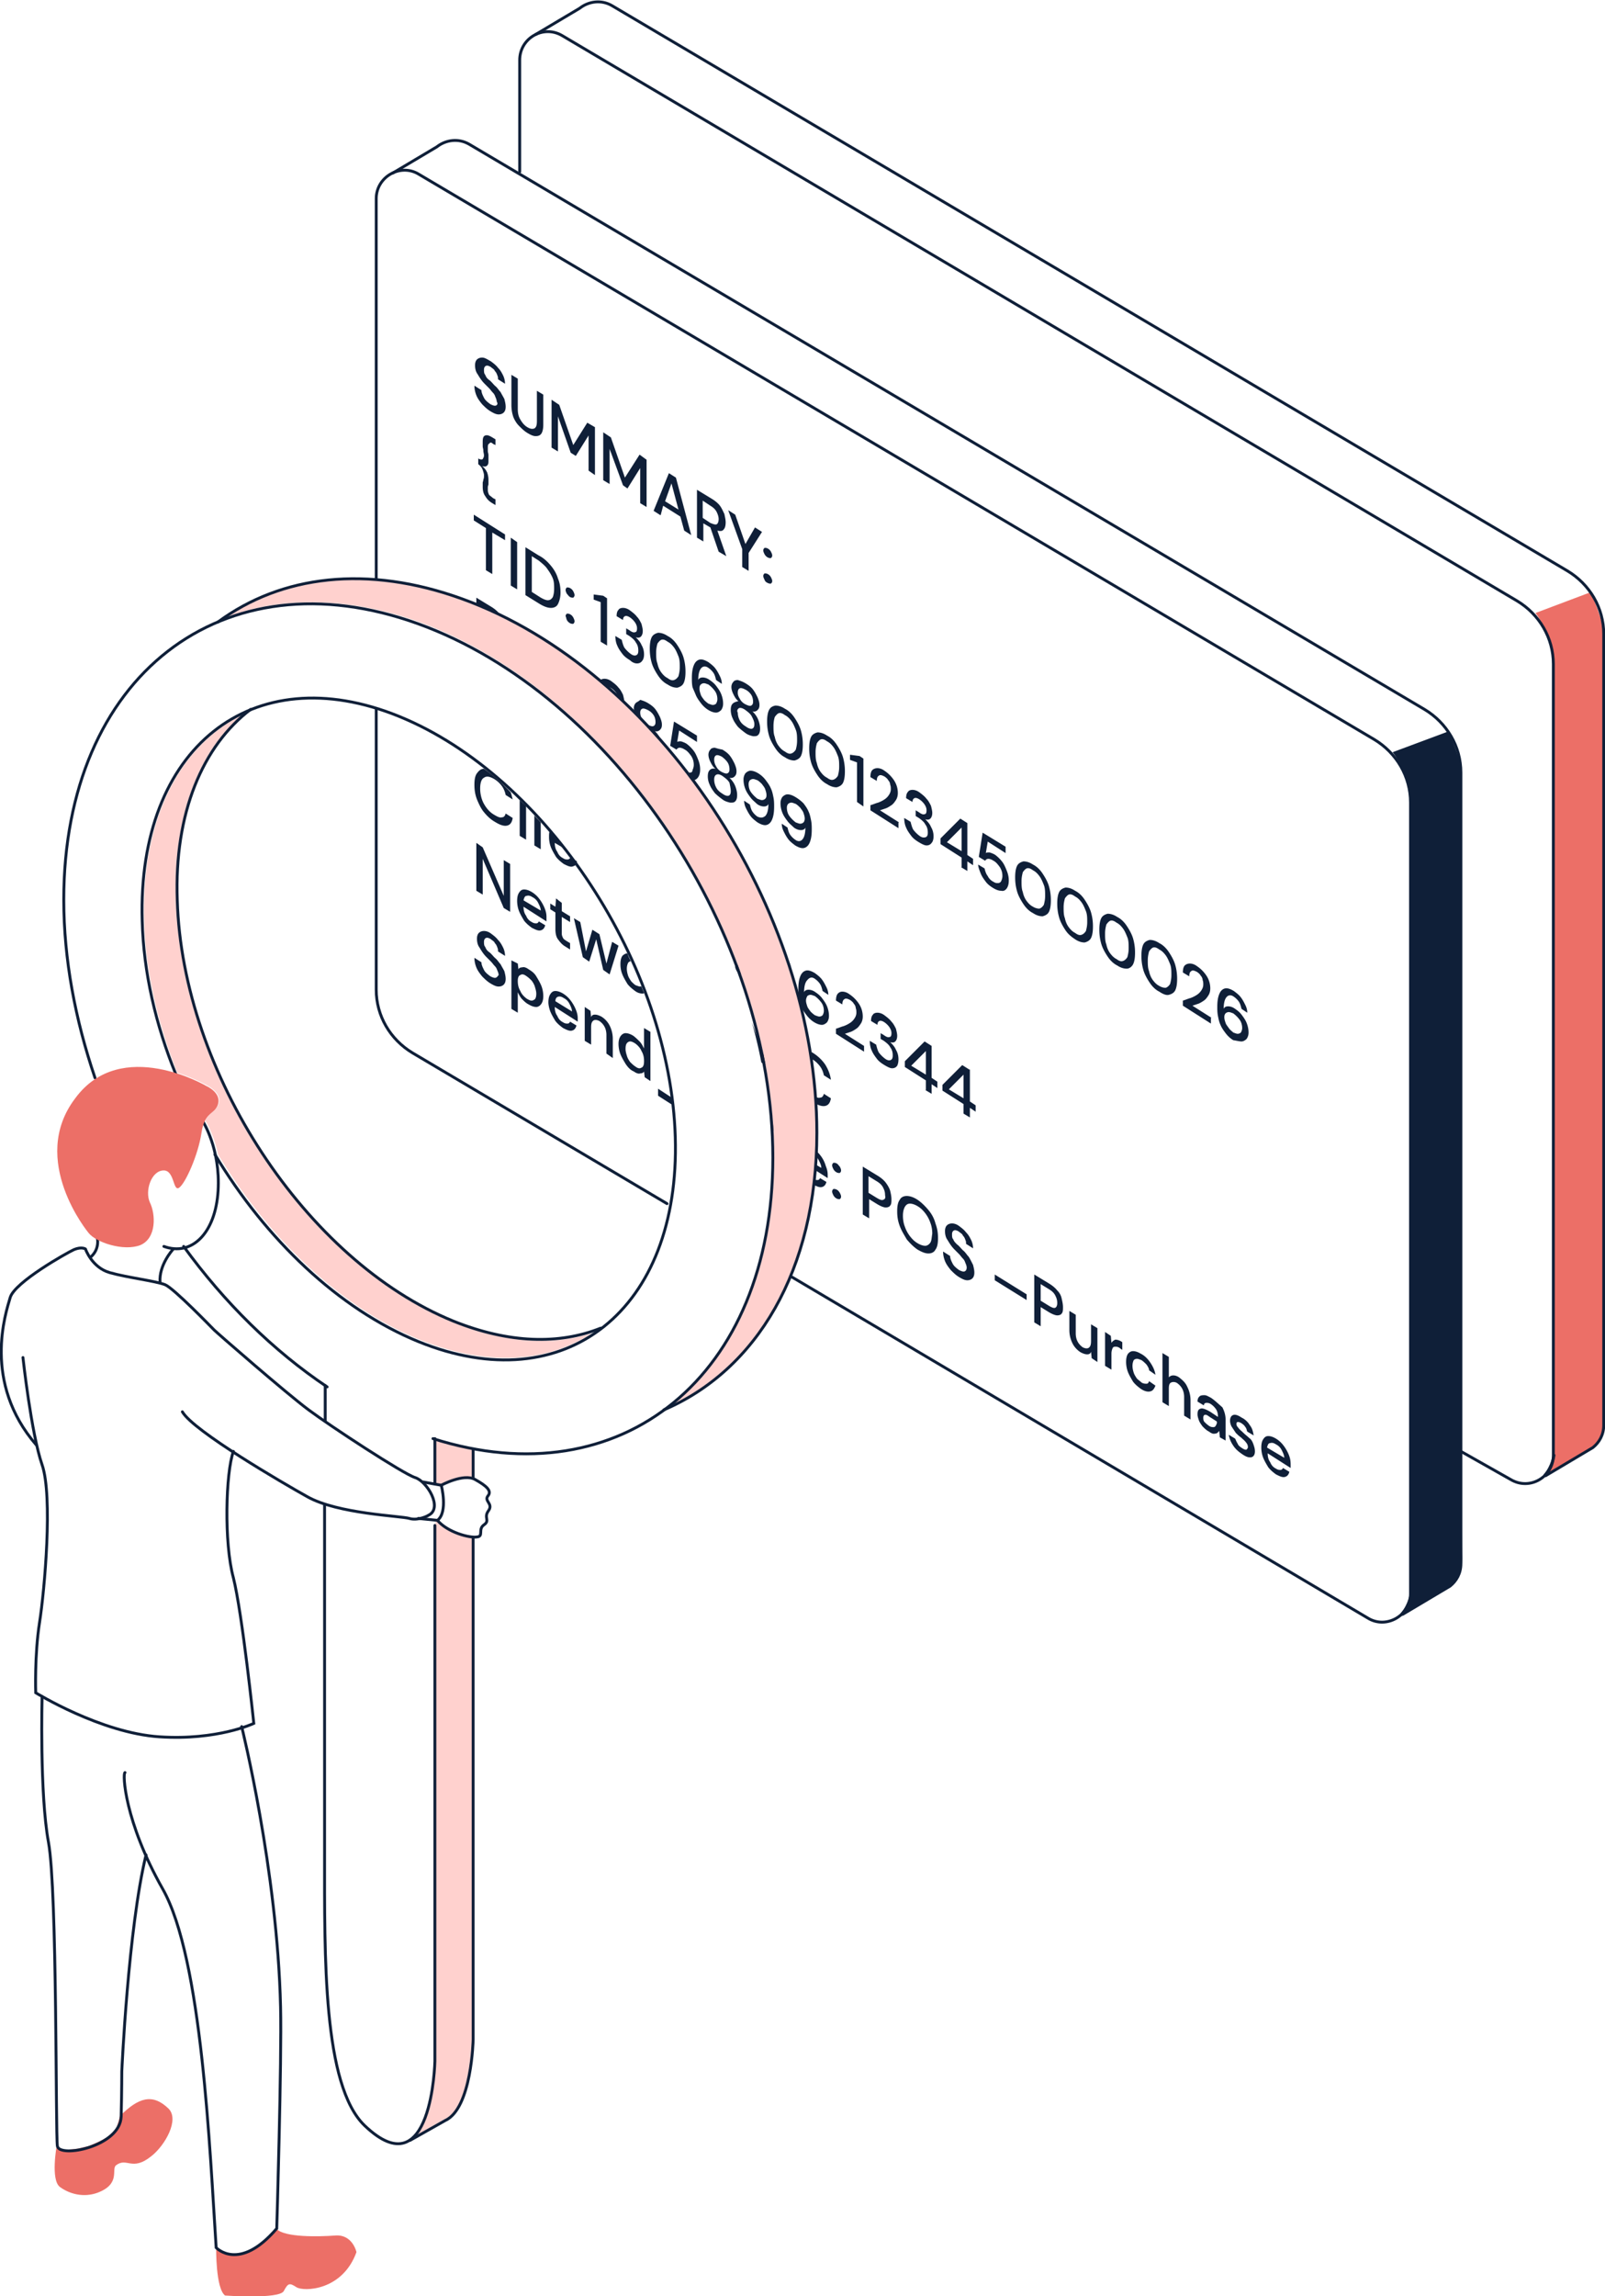 <svg width="279" height="399" fill="none" xmlns="http://www.w3.org/2000/svg">
  <g clip-path="url(#a)">
    <path d="M86.238 70.457c-.222.111-.555 0-.998-.221-.443-.333-.887-.666-1.108-1.11-.222-.444-.444-.888-.444-1.332l-1.219-.776c0 .555.11 1.11.333 1.664.221.555.554.999.997 1.554.444.443.887.887 1.441 1.22.554.333.998.555 1.441.555.333 0 .665-.111.887-.333.222-.222.332-.555.332-.999 0-.443-.11-.887-.221-1.331-.222-.444-.444-.777-.665-1.22-.333-.334-.554-.777-.998-1.11-.333-.333-.665-.777-.998-.999a1.725 1.725 0 0 1-.665-.887c-.221-.222-.221-.555-.221-.888 0-.333.11-.555.332-.666.222-.11.555 0 .887.222.222.222.554.333.665.666.222.222.333.444.444.777.11.221.11.443.11.665l1.22.777a3.41 3.41 0 0 0-.333-1.442c-.222-.444-.443-.888-.887-1.332-.332-.444-.776-.777-1.219-1.11-.776-.443-1.108-.665-1.552-.665-.332 0-.665.11-.887.333-.221.221-.332.554-.332.998 0 .555.11 1.11.443 1.554.333.554.665 1.11 1.22 1.664l.776.777c.221.222.443.554.664.776.222.222.333.444.444.777.11.222.222.555.222.777.221.333.11.555-.111.665Zm3.991 3.551c.443.444.887.888 1.44 1.22.555.333.999.555 1.442.555.443 0 .776-.11.998-.444.221-.332.332-.887.332-1.553v-5.215l-1.109-.666v5.215c0 .777-.11 1.11-.443 1.332-.332.11-.665.11-1.22-.222-.553-.333-.886-.777-1.218-1.332-.333-.554-.444-1.11-.444-1.886v-5.215l-1.108-.666v5.215c0 .777.11 1.443.332 2.108.222.555.555 1.11.998 1.554Zm6.761-1.664 2.217 6.324.887.555 2.217-3.55v6.102l1.108.777V74.23l-1.33-.777-2.438 3.884-2.439-6.99-1.33-.888v8.322l1.108.665v-6.102Zm8.979 5.659 2.328 6.324.776.555 2.216-3.55v6.102l1.109.666v-8.211L111.179 79l-2.55 3.995-2.438-6.99-1.331-.888v8.321l1.109.666v-6.102Zm9.311 9.874 2.993 1.887.665 2.44 1.219.778-2.66-9.986-1.22-.777-2.66 6.546 1.219.777.444-1.665Zm1.441-3.883 1.219 4.55-2.328-1.443 1.109-3.107Zm5.431 6.879 1.331.777 1.441 4.216 1.33.777-1.552-4.438c.554.11.887.11 1.108-.222.222-.222.333-.666.333-1.22 0-.445-.111-.888-.222-1.443-.222-.444-.443-.999-.776-1.443-.332-.443-.887-.887-1.441-1.22l-2.549-1.553v8.321l1.108.666v-3.218h-.111Zm0-3.883 1.331.887c.554.333.886.666 1.108 1.11.222.444.333.888.333 1.22 0 .333-.111.777-.333.888-.222.111-.554 0-1.108-.222l-1.331-.887V86.99Zm6.873 11.54 1.109.665v-3.107l2.327-3.661-1.219-.777-1.663 2.885-1.773-5.104-1.22-.777 2.439 6.769v3.106Zm4.434-1.665c.221.111.332.111.554.111.111-.111.222-.222.222-.444s-.111-.444-.222-.666a1.341 1.341 0 0 0-.554-.554c-.222-.111-.333-.111-.554-.111-.111.11-.222.222-.222.444 0 .221.111.443.222.665.11.222.332.444.554.555Zm0 4.439c.221.11.332.11.554.11.111-.11.222-.221.222-.443s-.111-.444-.222-.666a1.34 1.34 0 0 0-.554-.555c-.222-.11-.333-.11-.554-.11-.111.11-.222.221-.222.443s.111.444.222.666c.11.333.332.444.554.555ZM85.684 77.115l.443.222v-.999l-.554-.333c-.554-.332-.887-.444-1.22-.332-.332.11-.443.443-.443 1.109v.777c0 .222.111.444.111.776 0 .222.111.555.111.777 0 .333-.11.444-.222.666-.11.11-.443.11-.775-.111v.998c.443.333.665.666.775 1 .111.332.222.665.222.887 0 .333 0 .555-.11.776 0 .222-.112.444-.112.555v.666c0 .666.111 1.22.444 1.664.332.555.665.888 1.22 1.22l.553.334v-.999l-.443-.222c-.222-.222-.443-.333-.665-.555-.11-.222-.222-.554-.222-.776v-.555c0-.222.111-.333.111-.555v-.776c0-.444-.11-.888-.222-1.221-.221-.444-.443-.777-.886-1.11.443.111.665.111.886-.11.222-.223.222-.444.222-.888v-.888c0-.333-.11-.444-.11-.777v-.665c0-.333.11-.555.22-.555.223-.333.444-.222.666 0Zm-1.219 21.969 1.108.666v-7.212l2.217 1.331v-.998l-5.431-3.44v.999l2.106 1.331v7.323Zm5.431-4.882-1.108-.777v8.322l1.108.666v-8.211Zm1.441.888v8.322l2.328 1.442c.887.555 1.552.777 2.106.777.554 0 .998-.222 1.22-.666.221-.444.443-1.11.443-1.997 0-.888-.111-1.665-.444-2.441-.221-.777-.665-1.554-1.219-2.22-.554-.665-1.22-1.33-2.106-1.775l-2.328-1.442Zm3.88 3.883c.332.444.665.999.886 1.554.222.555.222 1.22.222 1.775 0 .666-.11 1.11-.222 1.442-.221.333-.443.555-.886.555-.333 0-.887-.222-1.552-.665l-1.22-.777v-6.214l1.22.777c.665.555 1.22.998 1.552 1.553Zm3.88 4.771c.221.111.332.111.554.111.11-.111.221-.222.221-.443 0-.222-.11-.444-.221-.666a1.336 1.336 0 0 0-.554-.555c-.222-.111-.333-.111-.555-.111-.11.111-.221.222-.221.444s.11.444.221.666c.222.222.333.443.555.554Zm-.555 3.995c.111.222.333.444.555.555.221.111.332.111.554.111.11-.111.221-.222.221-.444s-.11-.444-.221-.666a1.336 1.336 0 0 0-.554-.555c-.222-.111-.333-.111-.555-.111-.11.111-.221.222-.221.444.11.222.11.444.221.666Zm4.656-3.551 1.219.444v6.88l1.109.665v-8.21l-.666-.444-1.662-.222v.887Zm7.537 11.096c.333 0 .665-.111.887-.444.222-.222.333-.665.333-1.109 0-.555-.111-1.11-.444-1.665-.221-.554-.665-.998-.997-1.331.332.111.665.111.886-.111.222-.222.333-.555.333-.999 0-.333-.111-.776-.222-1.22-.221-.444-.443-.888-.776-1.221-.332-.444-.776-.776-1.219-1.109-.443-.333-.887-.444-1.219-.444-.333 0-.665.111-.776.333-.222.222-.333.555-.333 1.109l1.109.666c0-.333.111-.555.332-.666.222-.111.554 0 .887.222.333.222.665.555.887.888.221.333.332.666.332.998 0 .444-.111.666-.332.666-.222.111-.554 0-.998-.333l-.554-.333v.999l.554.333c.444.333.887.666 1.109 1.11.332.443.443.887.443 1.442 0 .444-.111.666-.333.777-.221.111-.554.111-.997-.222a5.257 5.257 0 0 1-1.109-1.11c-.221-.444-.332-.887-.443-1.331l-1.108-.666c0 .555.11 1.22.332 1.664.222.555.554.999.887 1.443.332.444.776.776 1.33 1.109.333.333.776.555 1.219.555Zm3.658 2.108c.444.666.998 1.221 1.663 1.553.665.444 1.219.555 1.663.555.443-.111.886-.333 1.108-.776.222-.444.333-1.11.333-1.998 0-.887-.111-1.664-.333-2.441-.222-.776-.665-1.553-1.108-2.219-.444-.666-.998-1.22-1.663-1.553-.665-.444-1.219-.555-1.663-.555-.443.111-.887.333-1.108.777-.222.444-.333 1.109-.333 1.997 0 .888.111 1.664.333 2.441.221.777.665 1.553 1.108 2.219Zm-.111-5.548c.222-.333.444-.555.665-.665.333-.111.665 0 1.109.332.443.222.776.555 1.108.999.333.444.555.999.776 1.553.222.555.222 1.221.222 1.887 0 .665-.111 1.109-.222 1.553-.221.333-.443.555-.776.666-.332.111-.665 0-1.108-.333-.444-.222-.776-.555-1.109-.999-.332-.444-.554-.998-.665-1.553-.221-.555-.221-1.221-.221-1.886 0-.666.11-1.11.221-1.554Zm6.651 8.877c.222.555.554.998.887 1.442.332.444.776.888 1.33 1.221.554.333.998.444 1.33.444.333 0 .665-.222.887-.444.222-.333.333-.666.333-1.11 0-.555-.111-1.109-.333-1.664-.222-.555-.554-.999-.887-1.443-.332-.443-.776-.776-1.108-.998-.444-.333-.887-.444-1.22-.444-.332 0-.665.111-.775.444 0-1.11.221-1.775.554-2.108.332-.333.776-.333 1.219 0 .333.222.665.554.887.887.222.333.332.777.443 1.221l.998.666c0-.444-.111-.888-.333-1.332-.221-.444-.443-.888-.776-1.331-.332-.444-.776-.777-1.219-1.11-.554-.333-1.108-.555-1.552-.444-.443.111-.776.444-.997.999-.222.555-.333 1.22-.333 2.219 0 .444 0 .999.111 1.553.111.333.332.777.554 1.332Zm.887-1.775a.845.845 0 0 1 .554-.222c.222 0 .444.111.776.222.443.332.776.665 1.109 1.109.332.444.443.999.443 1.443 0 .332-.111.554-.222.776a.845.845 0 0 1-.554.222c-.222 0-.443-.111-.776-.222a4.861 4.861 0 0 1-.776-.666c-.222-.332-.443-.554-.554-.887-.111-.333-.222-.666-.222-.999 0-.333 0-.555.222-.776Zm5.542 3.328c-.222.222-.332.555-.332 1.11 0 .444.11.999.332 1.442.222.555.554.999.887 1.443.443.444.887.776 1.33 1.109.443.333.887.444 1.33.555.444 0 .665 0 .887-.222.222-.222.332-.555.332-1.109 0-.444-.11-.999-.332-1.554-.222-.555-.554-.998-.998-1.442.333.111.665 0 .887-.222.222-.222.333-.444.333-.888s-.111-.776-.333-1.331c-.222-.444-.443-.888-.776-1.332-.332-.444-.776-.776-1.33-1.109-.554-.333-.998-.444-1.33-.555-.333 0-.665.111-.776.333-.222.222-.333.555-.333.887 0 .333.111.777.333 1.221.222.444.443.888.887 1.221-.444.11-.776.221-.998.443Zm.887-1.886c0-.444.111-.666.332-.777.222-.111.555 0 .998.222.443.222.776.555.998.888.221.333.332.777.332 1.22 0 .333-.111.555-.332.666-.222.111-.555 0-.998-.222a2.178 2.178 0 0 1-.998-.998c-.221-.333-.332-.666-.332-.999Zm.222 2.663c.221-.111.665 0 1.108.333.443.333.887.666 1.108 1.109.222.444.444.888.444 1.332 0 .444-.111.666-.333.777-.221.111-.665 0-1.108-.333-.554-.333-.887-.666-1.109-1.11a2.963 2.963 0 0 1-.332-1.331c-.222-.333 0-.666.222-.777Zm5.209.333c-.221.443-.332 1.109-.332 1.997 0 .887.111 1.664.332 2.441.222.777.666 1.553 1.109 2.219.443.666.998 1.221 1.663 1.553.665.444 1.219.555 1.662.555.444-.111.887-.333 1.109-.776.221-.444.332-1.11.332-1.998a8.69 8.69 0 0 0-.332-2.441c-.222-.776-.665-1.553-1.109-2.219-.443-.666-.997-1.22-1.662-1.553-.665-.444-1.22-.555-1.663-.555-.554.111-.887.333-1.109.777Zm.998 1.22c.222-.333.443-.555.665-.666.333-.111.665 0 1.109.333.443.222.776.555 1.108.999.333.444.554.999.776 1.553.222.555.222 1.221.222 1.887 0 .665-.111 1.109-.222 1.553-.222.333-.443.555-.776.666-.332.111-.665 0-1.108-.333-.444-.222-.776-.555-1.109-.999-.332-.444-.554-.998-.665-1.553-.222-.555-.222-1.221-.222-1.886 0-.666.111-1.221.222-1.554Zm7.427 10.097c.443.666.997 1.221 1.663 1.554.665.443 1.219.554 1.662.554.444-.111.887-.333 1.109-.776.221-.444.332-1.11.332-1.998a8.69 8.69 0 0 0-.332-2.441c-.222-.776-.665-1.553-1.109-2.219-.443-.665-.997-1.22-1.662-1.553-.666-.444-1.22-.555-1.663-.555-.444.111-.887.333-1.109.777-.221.444-.332 1.109-.332 1.997 0 .888.111 1.664.332 2.441.222.777.665 1.553 1.109 2.219Zm-.111-5.548c.222-.333.443-.554.665-.665.333-.111.665 0 1.109.332.443.222.775.555 1.108.999.333.444.554.999.776 1.553.222.555.222 1.221.222 1.887 0 .665-.111 1.109-.222 1.553-.222.333-.443.555-.776.666-.333.111-.665 0-1.108-.333-.444-.222-.776-.555-1.109-.999-.332-.443-.554-.998-.665-1.553-.222-.555-.222-1.221-.222-1.886 0-.666.111-1.11.222-1.554Zm6.983 10.209 1.109.776v-8.321l-.665-.444-1.663-.222v.888l1.219.443v6.88Zm7.316 3.55-3.325-2.108.997-.333c.333-.111.665-.333.998-.555.332-.221.554-.554.776-.887.221-.333.332-.777.332-1.221a4 4 0 0 0-.665-2.219 5.931 5.931 0 0 0-1.662-1.664c-.444-.333-.887-.444-1.22-.444-.332 0-.665.111-.887.333-.221.222-.332.666-.332 1.22l1.108.666c0-.444.111-.777.333-.888.222-.221.554-.111.998.111.332.222.554.444.665.666.221.222.332.555.332.777.111.222.111.555.111.777 0 .332-.111.665-.333.998a2.587 2.587 0 0 1-.775.777 5.178 5.178 0 0 1-1.109.555c-.443.111-.887.332-1.33.443v.888l4.877 3.107v-.999h.111Zm3.547 2.33a5.248 5.248 0 0 1-1.108-1.109c-.222-.444-.333-.888-.444-1.332l-1.108-.665c0 .554.111 1.22.332 1.664.222.555.555.998.887 1.442.333.444.776.777 1.33 1.11.555.333.998.555 1.331.555.332 0 .665-.111.886-.444.222-.222.333-.666.333-1.11a3.13 3.13 0 0 0-.444-1.664c-.221-.555-.665-.999-.997-1.332.332.111.665.111.887-.111.221-.221.332-.554.332-.998 0-.333-.111-.777-.222-1.221-.221-.443-.443-.887-.775-1.22-.333-.444-.776-.777-1.22-1.11-.443-.333-.887-.444-1.219-.444-.333 0-.665.111-.776.333-.222.222-.333.555-.333 1.11l1.109.666c0-.333.111-.555.332-.666.222-.111.555 0 .887.222.333.222.665.555.887.887.222.333.333.666.333.999 0 .444-.111.666-.333.666-.222.111-.554 0-.998-.333l-.554-.333v.999l.554.333c.444.332.887.665 1.109 1.109.332.444.443.888.443 1.443 0 .443-.111.665-.332.776-.333.111-.665.111-1.109-.222Zm7.205 5.437 1.109.666v-1.664l.997.665v-1.109l-.997-.666v-5.548l-1.22-.776-3.436 3.439v.999l3.658 2.33v1.664h-.111Zm-2.438-4.327 2.549-2.552v4.105l-2.549-1.553Zm10.419 7.989c.222-.333.333-.777.333-1.332s-.111-1.109-.333-1.664c-.222-.555-.443-1.11-.776-1.553a6.35 6.35 0 0 0-1.219-1.221c-.333-.222-.665-.333-.998-.444-.332 0-.554 0-.665.111l.333-1.997 3.103 1.997v-1.109l-3.99-2.441-.665 4.216 1.108.666a.61.61 0 0 1 .555-.333c.221 0 .554.111.886.333.444.222.776.665 1.109 1.109.332.555.443.999.443 1.554 0 .332-.111.665-.221.887a.61.61 0 0 1-.555.333c-.221 0-.443 0-.776-.222a2.176 2.176 0 0 1-.997-.998c-.333-.444-.444-.888-.554-1.332l-1.109-.666c0 .444.222.999.443 1.554.222.555.555.998.887 1.442.333.444.776.777 1.33 1.11.555.333.998.444 1.331.444.443.111.775-.111.997-.444Zm6.207 4.882c.444-.111.887-.333 1.109-.777.222-.444.332-1.109.332-1.997a8.65 8.65 0 0 0-.332-2.441c-.222-.777-.665-1.553-1.109-2.219-.443-.666-.997-1.221-1.662-1.554-.665-.443-1.22-.554-1.663-.554-.443.111-.887.333-1.108.776-.222.444-.333 1.11-.333 1.998 0 .887.111 1.664.333 2.441.221.776.665 1.553 1.108 2.219.443.666.998 1.22 1.663 1.553.665.444 1.219.555 1.662.555Zm-1.662-1.664c-.444-.222-.776-.555-1.109-.999-.332-.444-.554-.999-.665-1.553-.222-.555-.221-1.221-.221-1.887 0-.665.11-1.109.221-1.553.222-.333.444-.555.665-.666.333-.111.665 0 1.109.333.443.222.776.555 1.108.999.333.443.554.998.776 1.553.222.555.222 1.221.222 1.886 0 .666-.111 1.11-.222 1.554-.222.333-.443.555-.776.665-.332 0-.776-.11-1.108-.332Zm7.316 5.658c.665.444 1.219.555 1.662.555.444-.111.887-.333 1.109-.777.221-.444.332-1.109.332-1.997a8.68 8.68 0 0 0-.332-2.441c-.222-.777-.665-1.554-1.109-2.219-.443-.666-.997-1.221-1.662-1.554-.665-.444-1.22-.555-1.663-.555-.443.111-.887.333-1.108.777-.222.444-.333 1.11-.333 1.997 0 .888.111 1.665.333 2.441.221.777.665 1.554 1.108 2.22.443.665.998 1.109 1.663 1.553Zm-1.774-3.662c-.222-.554-.222-1.22-.222-1.886 0-.666.111-1.109.222-1.553.222-.333.443-.555.665-.666.333-.111.665 0 1.109.333.443.222.776.555 1.108.998.333.444.554.999.776 1.554.222.555.222 1.22.222 1.886 0 .666-.111 1.11-.222 1.554-.222.332-.443.554-.776.665-.332.111-.665 0-1.108-.333-.444-.221-.776-.554-1.109-.998-.332-.444-.554-.999-.665-1.554Zm11.861 7.989c.221-.443.332-1.109.332-1.997a8.69 8.69 0 0 0-.332-2.441c-.222-.777-.665-1.553-1.109-2.219-.443-.666-.997-1.221-1.662-1.553-.666-.444-1.22-.555-1.663-.555-.444.111-.887.333-1.109.777-.221.443-.332 1.109-.332 1.997 0 .887.111 1.664.332 2.441.222.776.665 1.553 1.109 2.219.443.666.997 1.22 1.663 1.553.665.444 1.219.555 1.662.555.444 0 .887-.333 1.109-.777Zm-1.774-.554c-.332.111-.665 0-1.108-.333-.444-.222-.776-.555-1.109-.999-.332-.444-.554-.998-.665-1.553-.222-.555-.221-1.221-.221-1.887 0-.665.11-1.109.221-1.553.222-.333.444-.555.665-.666.333-.111.665 0 1.109.333.443.222.776.555 1.108.999.333.444.554.998.776 1.553.222.555.222 1.221.222 1.886 0 .666-.111 1.11-.222 1.554-.222.333-.443.555-.776.666Zm7.981 5.88c.444-.111.887-.332 1.109-.776.221-.444.332-1.11.332-1.998a8.69 8.69 0 0 0-.332-2.441c-.222-.776-.665-1.553-1.109-2.219-.443-.665-.997-1.22-1.663-1.553-.665-.444-1.219-.555-1.662-.555-.444.111-.887.333-1.109.777-.221.444-.332 1.109-.332 1.997 0 .888.111 1.664.332 2.441.222.777.665 1.553 1.109 2.219.443.666.997 1.221 1.662 1.554.666.443 1.22.665 1.663.554Zm-1.663-1.553c-.443-.222-.775-.555-1.108-.999-.333-.443-.554-.998-.665-1.553-.222-.555-.222-1.221-.222-1.886 0-.666.111-1.11.222-1.554.222-.333.443-.554.665-.665.333-.111.665 0 1.108.332.444.222.776.555 1.109.999.332.444.554.999.776 1.553.222.555.222 1.221.222 1.887 0 .665-.111 1.109-.222 1.553-.222.333-.444.555-.776.666-.333 0-.776-.111-1.109-.333Zm9.09 5.548-3.326-2.108.998-.333c.332-.111.665-.333.998-.555.332-.222.554-.555.775-.888.222-.332.333-.776.333-1.22 0-.777-.222-1.553-.665-2.219a5.938 5.938 0 0 0-1.663-1.665c-.443-.332-.887-.443-1.219-.443-.333 0-.665.111-.887.332-.222.222-.332.666-.332 1.221l1.108.666c0-.444.111-.777.333-.888.221-.222.554-.111.997.111.333.222.554.444.665.666.222.222.333.555.333.776.111.222.111.555.111.777 0 .333-.111.666-.333.999a2.575 2.575 0 0 1-.776.776 5.172 5.172 0 0 1-1.108.555c-.444.111-.887.333-1.33.444v.888l4.877 3.107v-.999h.111Zm5.209 4.105c.333 0 .665-.222.887-.444.222-.333.333-.665.333-1.109 0-.555-.111-1.11-.333-1.665-.222-.554-.554-.998-.887-1.442-.332-.444-.776-.777-1.108-.999-.443-.332-.887-.443-1.219-.443-.333 0-.665.111-.776.443 0-1.109.221-1.775.554-2.108.332-.333.776-.333 1.219 0 .333.222.665.555.887.888.222.333.333.777.443 1.22l.998.666c0-.444-.111-.888-.333-1.331-.221-.444-.443-.888-.775-1.332-.333-.444-.776-.777-1.22-1.109-.554-.333-1.108-.555-1.552-.444-.443.111-.776.444-.997.998-.222.555-.333 1.221-.333 2.22 0 .443 0 .998.111 1.553.111.555.222 1.109.443 1.553.222.555.555.999.887 1.443.333.444.776.887 1.33 1.22.665.111 1.109.222 1.441.222Zm-2.217-2.33c-.221-.333-.443-.555-.554-.888-.111-.332-.221-.665-.221-.998 0-.333.11-.555.221-.666a.847.847 0 0 1 .554-.222c.222 0 .444.111.776.222.444.333.776.666 1.109 1.11.332.443.443.998.443 1.442 0 .333-.111.555-.221.777a.848.848 0 0 1-.555.222c-.221 0-.443-.111-.776-.222-.221-.222-.554-.444-.776-.777ZM87.457 110.735c.222-.222.333-.666.333-1.221 0-.444-.11-.887-.222-1.442-.221-.444-.443-.999-.775-1.443-.333-.443-.887-.887-1.442-1.22l-2.549-1.554v8.322l1.108.666v-3.329l1.33.777 1.442 4.216 1.33.777-1.552-4.438c.443.222.776.111.998-.111Zm-1.108-.999c-.222.111-.554 0-1.108-.222l-1.33-.887v-2.996l1.33.887c.554.333.886.666 1.108 1.11.222.444.333.888.333 1.221 0 .332-.111.776-.333.887Zm2.771 6.436 1.109.666v-8.322l-1.109-.666v8.322Zm7.094-3.329c-.554-.666-1.219-1.332-2.106-1.776l-2.328-1.442v8.322l2.328 1.442c.887.555 1.552.777 2.106.777.555 0 .998-.222 1.22-.666.221-.444.443-1.109.443-1.997 0-.888-.11-1.664-.443-2.441-.222-.888-.665-1.554-1.22-2.219Zm.222 5.437c-.222.332-.443.554-.887.554-.332 0-.887-.222-1.552-.665l-1.219-.777v-6.214l1.22.777c.664.444 1.219.888 1.551 1.332.333.443.665.998.887 1.553.222.555.222 1.22.222 1.775 0 .777 0 1.332-.222 1.665Zm3.547-1.11a1.336 1.336 0 0 0-.554-.555c-.222-.111-.332-.111-.554-.111-.111.111-.222.222-.222.444s.11.444.222.666c.11.222.332.444.554.555.222.111.332.111.554.111.111-.111.222-.222.222-.444s-.111-.444-.222-.666Zm-.554 3.884c-.222-.111-.332-.111-.554-.111-.111.111-.222.222-.222.444s.11.444.222.665c.11.222.332.444.554.555.222.111.332.111.554.111.111-.111.222-.222.222-.444s-.111-.443-.222-.665c-.11-.222-.332-.333-.554-.555Zm6.872 4.882a5.276 5.276 0 0 1-1.108-1.11c-.222-.444-.333-.888-.443-1.331l-1.109-.666c0 .555.111 1.22.333 1.664.221.555.554.999.886 1.443.333.443.776.776 1.331 1.109.554.333.997.555 1.33.555.332 0 .665-.111.887-.444.221-.222.332-.666.332-1.109a3.14 3.14 0 0 0-.443-1.665c-.222-.555-.665-.998-.998-1.331.333.111.665.111.887-.111.222-.222.332-.555.332-.999 0-.333-.11-.776-.221-1.22-.222-.444-.444-.888-.776-1.221-.333-.444-.776-.777-1.22-1.109-.443-.333-.886-.444-1.219-.444-.332 0-.665.111-.776.333-.222.222-.332.554-.332 1.109l1.108.666c0-.333.111-.555.333-.666.221-.111.554 0 .886.222.333.222.666.555.887.888.222.333.333.666.333.998 0 .444-.111.666-.333.666-.221.111-.554 0-.997-.333l-.555-.333v.999l.555.333c.443.333.886.666 1.108 1.109.333.444.443.888.443 1.443 0 .444-.11.666-.332.777-.333.111-.665.111-1.109-.222Zm4.213-3.773c-.222.222-.333.555-.333.888 0 .333.111.777.333 1.22.221.444.443.888.886 1.221-.443-.111-.775 0-.997.222-.222.222-.333.555-.333 1.109 0 .444.111.999.333 1.443.222.555.554.998.887 1.442.443.444.886.777 1.33 1.11.443.333.887.444 1.33.555.443 0 .665 0 .887-.222.221-.222.332-.555.332-1.11 0-.444-.111-.998-.332-1.553-.222-.555-.555-.999-.998-1.443.333.111.665 0 .887-.222.222-.222.332-.443.332-.887s-.11-.777-.332-1.332c-.222-.444-.444-.887-.776-1.331-.333-.444-.776-.777-1.33-1.11-.554-.333-.998-.444-1.33-.555-.333.333-.555.333-.776.555Zm3.658 7.212c0 .444-.111.666-.333.777-.222.111-.665 0-1.108-.333-.555-.333-.887-.666-1.109-1.109a2.954 2.954 0 0 1-.332-1.332c0-.444.11-.777.443-.888.222-.11.665 0 1.108.333.444.333.887.666 1.109 1.11 0 .555.222.999.222 1.442Zm-2.55-6.213c.222-.111.554 0 .998.222.443.222.776.554.997.887.222.333.333.777.333 1.221 0 .333-.111.555-.333.666-.221.111-.554 0-.997-.222a2.176 2.176 0 0 1-.998-.999 2.14 2.14 0 0 1-.332-1.109c0-.333.11-.555.332-.666Zm8.314 11.095c-.222 0-.444 0-.776-.222a2.17 2.17 0 0 1-.998-.998c-.333-.444-.443-.888-.554-1.332l-1.109-.665c0 .443.222.998.444 1.553.221.555.554.999.886 1.442.333.444.776.777 1.331 1.11.554.333.997.444 1.33.444.332 0 .665-.222.887-.555.221-.333.332-.777.332-1.331 0-.555-.111-1.11-.332-1.665-.222-.555-.444-1.109-.776-1.553a6.356 6.356 0 0 0-1.22-1.221c-.332-.222-.665-.333-.997-.443-.333 0-.555 0-.665.11l.332-1.997 3.104 1.997v-1.109l-3.991-2.441-.665 4.216 1.109.666a.609.609 0 0 1 .554-.333c.222 0 .554.111.887.333.443.222.776.666 1.108 1.11.333.554.444.998.444 1.553 0 .333-.111.666-.222.888 0 .332-.222.443-.443.443Zm4.323-4.327c-.333 0-.665.111-.776.333-.222.222-.333.555-.333.888 0 .333.111.776.333 1.22.221.444.443.888.886 1.221-.443-.111-.775 0-.997.222-.222.222-.333.554-.333 1.109 0 .444.111.999.333 1.443.222.554.554.998.887 1.442.443.444.886.777 1.33 1.11.443.333.887.443 1.33.554.443 0 .665 0 .887-.221.221-.222.332-.555.332-1.11 0-.444-.111-.999-.332-1.553-.222-.555-.555-.999-.998-1.443.333.111.665 0 .887-.222.222-.222.332-.444.332-.887 0-.444-.11-.777-.332-1.332-.222-.444-.444-.888-.776-1.331-.333-.444-.776-.777-1.33-1.11a11.47 11.47 0 0 1-1.33-.333Zm2.771 7.545c0 .444-.111.666-.333.777-.221.111-.665 0-1.108-.333-.554-.333-.887-.666-1.109-1.11a2.96 2.96 0 0 1-.332-1.331c0-.444.111-.777.443-.888.222-.111.665 0 1.109.333.443.333.886.666 1.108 1.11.111.555.222.998.222 1.442Zm-.554-4.993c.221.333.332.777.332 1.221 0 .333-.111.554-.332.665-.222.111-.555 0-.998-.221a2.18 2.18 0 0 1-.998-.999 2.15 2.15 0 0 1-.332-1.11c0-.443.111-.665.332-.776.222-.111.555 0 .998.222.443.332.776.665.998.998Zm5.209 9.432a3.39 3.39 0 0 1-.887-.888c-.221-.333-.332-.777-.443-1.22l-.998-.666c0 .444.111.887.333 1.331.222.444.443.888.776 1.332.332.444.776.776 1.219 1.109.554.333 1.109.555 1.552.444.443-.111.776-.444.998-.998.221-.555.332-1.221.332-2.22 0-.443 0-.998-.111-1.553-.11-.555-.221-1.11-.443-1.553-.222-.555-.554-.999-.887-1.443a4.72 4.72 0 0 0-1.33-1.22c-.554-.333-.998-.444-1.33-.444-.333 0-.665.222-.887.444a1.871 1.871 0 0 0-.332 1.109c0 .555.11 1.11.332 1.665.222.554.554.998.887 1.442.332.444.776.777 1.108 1.11.444.332.887.443 1.22.443.332 0 .665-.111.776-.443 0 1.109-.222 1.775-.555 2.108-.443.333-.776.333-1.33.111Zm1.33-3.107a.843.843 0 0 1-.554.222c-.222 0-.443-.111-.776-.222a5.253 5.253 0 0 1-1.108-1.11c-.333-.443-.444-.998-.444-1.442 0-.333.111-.555.222-.666a.847.847 0 0 1 .554-.222c.222 0 .444.111.776.222.333.222.554.444.776.666.222.333.444.555.554.888.111.332.222.665.222.998 0 .222 0 .444-.222.666Zm5.21-.333c-.554-.333-.998-.444-1.33-.444-.333 0-.665.222-.887.444a1.875 1.875 0 0 0-.332 1.11c0 .554.11 1.109.332 1.664.222.555.554.999.887 1.442.332.444.776.777 1.108 1.11.444.333.887.444 1.22.444.332 0 .665-.111.776-.444 0 1.11-.222 1.775-.555 2.108-.332.333-.776.333-1.219 0a3.386 3.386 0 0 1-.887-.887c-.221-.333-.332-.777-.443-1.221l-.998-.666c0 .444.111.888.333 1.332.221.444.443.887.776 1.331.332.444.776.777 1.219 1.11.554.333 1.108.555 1.552.444.443-.111.776-.444.997-.999.222-.555.333-1.221.333-2.219 0-.444 0-.999-.111-1.554-.111-.554-.222-1.109-.443-1.553-.222-.555-.554-.999-.887-1.442a7.113 7.113 0 0 0-1.441-1.11Zm1.663 3.773c0 .332-.111.554-.222.665a.847.847 0 0 1-.554.222c-.222 0-.444-.111-.776-.222a5.23 5.23 0 0 1-1.109-1.109c-.332-.444-.443-.999-.443-1.443 0-.333.111-.554.222-.665a.845.845 0 0 1 .554-.222c.222 0 .443.111.776.222.332.222.554.443.776.665.221.333.443.555.554.888.111.333.222.666.222.999Zm-55.756-8.655c-.554 0-.887.333-1.22.776-.332.444-.443 1.11-.443 1.998 0 .887.111 1.664.444 2.552.332.776.665 1.553 1.22 2.219.553.666 1.108 1.22 1.884 1.664.886.555 1.551.777 2.106.666.554-.111.886-.555.997-1.332l-1.22-.776c-.11.444-.332.665-.664.665-.333.111-.776-.11-1.33-.443-.776-.444-1.33-1.11-1.774-1.887-.443-.776-.665-1.775-.665-2.663 0-.998.222-1.664.665-1.886.444-.333.998-.222 1.774.222a4.73 4.73 0 0 1 1.33 1.221c.332.443.554.998.665 1.553l1.22.777c-.112-.444-.222-.888-.333-1.221-1.441-1.553-2.993-2.885-4.656-4.105.111 0 0 0 0 0Zm6.208 5.437v6.213l1.108.666v-5.881c-.332-.222-.776-.665-1.108-.998Zm2.55 7.877 1.108.666v-4.66c-.333-.444-.776-.777-1.109-1.221v5.215Zm5.763 2.441c-.222 0-.443 0-.776-.221-.443-.222-.776-.555-.998-1.11-.332-.444-.443-.999-.443-1.553l1.33.776c-.776-.887-1.44-1.886-2.217-2.774-.11.222-.11.555-.11.999 0 .555.11 1.22.332 1.775.222.555.554 1.11.887 1.665.443.554.887.887 1.33 1.22.665.333 1.108.555 1.552.444.221-.111.443-.111.554-.333-.332-.444-.554-.777-.887-1.22-.221.221-.332.332-.554.332Z" fill="#0F1F38"/>
    <path d="M99.207 149.015s-.11.111 0 0c.222.443.554.887.776 1.22.111-.111.222-.333.333-.555l-1.109-.665Zm29.818 14.757a1.341 1.341 0 0 0-.554-.555c-.222-.111-.333-.111-.554-.111-.111.111-.222.222-.222.444s.111.444.222.666c.11.222.332.444.554.555.221.111.332.111.554.111.111-.111.222-.222.222-.444s-.111-.444-.222-.666Zm-.443 3.883c-.222-.111-.333-.111-.555-.111-.11.111-.221.222-.221.444s.111.444.221.666c.111.222.333.444.555.555.221.111.332.111.554.111.111-.111.222-.222.222-.444s-.111-.444-.222-.666c-.222-.222-.444-.333-.554-.555Zm9.2 6.325-3.326-2.108.998-.333c.333-.111.665-.333.998-.555.332-.222.554-.554.776-.887.221-.333.332-.777.332-1.221 0-.777-.222-1.553-.665-2.219a5.922 5.922 0 0 0-1.663-1.664c-.443-.333-.886-.444-1.219-.444-.333 0-.665.111-.887.333-.221.222-.332.665-.332 1.22l1.108.666c0-.444.111-.777.333-.888.221-.222.554-.111.997.111.333.222.555.444.665.666a1.2 1.2 0 0 1 .333.777c.111.222.111.554.111.776 0 .333-.111.666-.333.999a2.579 2.579 0 0 1-.776.777 5.12 5.12 0 0 1-1.108.554c-.444.111-.887.333-1.33.444v.888l4.877 3.107v-.999h.111Zm3.88-3.884c.332.222.665.555.886.888.222.333.333.777.444 1.22l.997.666c0-.444-.111-.887-.332-1.331-.222-.444-.444-.888-.776-1.332-.333-.444-.776-.776-1.219-1.109-.555-.333-1.109-.555-1.552-.444-.444.111-.776.444-.998.998-.222.555-.332 1.221-.332 2.22 0 .443 0 .998.11 1.553.111.555.222 1.11.444 1.553.221.555.554.999.887 1.443.332.444.775.887 1.33 1.22.554.333.997.444 1.33.444.332 0 .665-.222.887-.444.221-.333.332-.665.332-1.109 0-.555-.111-1.11-.332-1.665-.222-.554-.555-.998-.887-1.442-.333-.444-.776-.777-1.109-.999-.443-.332-.886-.443-1.219-.443-.332 0-.665.111-.776.443 0-1.109.222-1.775.554-2.108.444-.555.887-.555 1.331-.222Zm-1.331 2.996a.848.848 0 0 1 .555-.222c.221 0 .443.111.776.222.443.333.775.666 1.108 1.11.333.444.443.998.443 1.442 0 .333-.11.555-.221.777a.848.848 0 0 1-.555.222c-.221 0-.443-.111-.775-.222a4.774 4.774 0 0 1-.776-.666c-.222-.333-.444-.555-.555-.888-.11-.332-.221-.665-.221-.998 0-.333.111-.555.221-.777Zm5.321-.444c-.222.222-.333.666-.333 1.221l1.109.666c0-.444.111-.777.332-.888.222-.222.555-.111.998.111.332.222.554.444.665.666.222.222.333.554.333.776.11.222.11.555.11.777 0 .333-.11.666-.332.999a2.61 2.61 0 0 1-.776.776 5.178 5.178 0 0 1-1.109.555c-.443.111-.886.333-1.33.444v.888l4.878 3.106v-.998l-3.326-2.108.998-.333c.332-.111.665-.333.997-.555.333-.222.555-.555.776-.888.222-.333.333-.776.333-1.22 0-.777-.222-1.554-.665-2.219a5.952 5.952 0 0 0-1.663-1.665c-.443-.333-.887-.444-1.219-.444-.333 0-.554.111-.776.333Zm10.53 11.429c0-.555-.111-1.11-.443-1.664-.222-.555-.665-.999-.998-1.332.333.111.665.111.887-.111.222-.222.332-.555.332-.999 0-.332-.11-.776-.221-1.22-.222-.444-.444-.888-.776-1.221-.333-.443-.776-.776-1.219-1.109-.444-.333-.887-.444-1.22-.444-.332 0-.665.111-.776.333-.221.222-.332.555-.332 1.109l1.108.666c0-.333.111-.555.333-.666.221-.11.554 0 .887.222.332.222.665.555.886.888.222.333.333.666.333.999 0 .443-.111.665-.333.665-.221.111-.554 0-.997-.332l-.555-.333v.998l.555.333c.443.333.886.666 1.108 1.11.333.444.444.887.444 1.442 0 .444-.111.666-.333.777-.222.111-.554.111-.998-.222a5.253 5.253 0 0 1-1.108-1.11c-.222-.443-.333-.887-.443-1.331l-1.109-.666c0 .555.111 1.221.333 1.664.221.555.554.999.886 1.443.333.444.776.777 1.331 1.109.554.333.997.555 1.33.555.332 0 .665-.111.886-.444.111-.221.222-.554.222-1.109Zm4.656 5.326 1.108.666v-1.665l.998.666v-1.11l-.998-.665v-5.548l-1.219-.777-3.436 3.44v.998l3.658 2.331v1.664h-.111Zm-2.439-4.216 2.55-2.552v4.105l-2.55-1.553Zm10.087.665-1.219-.776-3.436 3.439v.999l3.657 2.33v1.664l1.109.666v-1.664l.998.666v-1.11l-.998-.666v-5.548h-.111Zm-.998 4.993-2.549-1.553 2.549-2.552v4.105ZM83.91 149.237l3.658 8.543 1.109.666v-8.322l-1.109-.665v6.213l-3.657-8.432-1.109-.777v8.322l1.108.665v-6.213Zm11.085 10.319v-.222c0-.555-.11-.999-.332-1.554a7.074 7.074 0 0 0-.887-1.553 4.73 4.73 0 0 0-1.33-1.221c-.555-.333-.998-.444-1.33-.444-.444 0-.665.222-.887.555-.222.333-.333.777-.333 1.443 0 .555.111 1.22.333 1.775.222.555.554 1.11.886 1.664.444.555.887.888 1.33 1.221.666.333 1.11.555 1.553.444.443-.111.665-.444.775-.888l-1.108-.666c-.11.222-.222.333-.443.333-.222 0-.444 0-.776-.222-.444-.222-.776-.555-.998-1.109-.332-.444-.443-.999-.443-1.554l3.99 2.552v-.554Zm-3.99-3.107c.11-.444.221-.777.554-.777.332-.111.665 0 .998.222.443.222.775.555.997.999.222.443.444.887.444 1.331l-2.993-1.775Zm5.653-.333-.111 1.443-.887-.555v.998l.887.555v2.885c0 .666.11 1.332.443 1.775.333.444.665.888 1.22 1.221l.886.555v-1.11l-.554-.333c-.332-.222-.554-.333-.665-.554-.11-.222-.222-.444-.222-.777v-2.885l1.441.888v-.999l-1.44-.888v-1.442l-.998-.777Zm9.754 7.545-.997 3.773-1.22-5.104-1.219-.777-1.108 3.772-.998-5.104-1.109-.665 1.552 6.768 1.109.777 1.219-3.884 1.219 5.326 1.109.777 1.552-4.993-1.109-.666Zm4.878 7.767c-.222 0-.444-.111-.776-.222-.222-.111-.555-.444-.776-.666-.222-.333-.444-.665-.555-.998-.11-.333-.221-.777-.221-1.221 0-.444.111-.777.221-.998.111-.222.333-.222.444-.333-.222-.444-.444-.888-.554-1.332-.333 0-.666.222-.887.444-.222.333-.333.777-.333 1.442 0 .666.111 1.221.333 1.776.221.555.554 1.109.887 1.664.443.555.886.888 1.33 1.221.443.333.887.443 1.33.443.111 0 .111 0 .222-.11-.222-.444-.333-.888-.555-1.332.111.222 0 .222-.11.222Zm21.836 13.648 2.217-3.551v6.103l1.109.665v-8.321l-1.331-.777-2.438 3.994-1.995-5.547a79.71 79.71 0 0 1 1.662 6.99l.776.444Zm8.092-.999c.554.333.998.777 1.33 1.221.333.443.554.998.665 1.553l1.22.777c-.111-.888-.444-1.776-.998-2.663a7.268 7.268 0 0 0-2.106-1.998c-.776-.443-1.33-.665-1.885-.665-.554 0-.886.333-1.219.776-.332.444-.443 1.11-.443 1.998 0 .887.111 1.664.443 2.552.333.776.665 1.553 1.219 2.219.555.666 1.109 1.22 1.885 1.664.887.555 1.552.777 2.106.666.554-.111.887-.555.998-1.332l-1.22-.776c-.111.444-.332.665-.665.665-.332.111-.776-.111-1.33-.443-.776-.444-1.33-1.11-1.774-1.887-.443-.776-.665-1.775-.665-2.663 0-.998.222-1.664.665-1.886.444-.333.998-.333 1.774.222Zm-54.98-14.202c-.221.111-.554 0-.997-.222-.444-.333-.887-.666-1.109-1.11-.222-.444-.443-.887-.443-1.331l-1.22-.777c0 .555.111 1.11.333 1.664.222.555.554.999.998 1.554.443.444.886.887 1.44 1.22.555.333.998.555 1.442.555.332 0 .665-.111.886-.333.222-.222.333-.555.333-.998 0-.444-.11-.888-.222-1.332-.221-.444-.443-.777-.665-1.22-.332-.333-.554-.777-.997-1.11-.333-.333-.665-.777-.998-.999a1.72 1.72 0 0 1-.665-.887c-.222-.222-.222-.555-.222-.888 0-.333.111-.555.333-.666.221-.111.554 0 .886.222.222.222.555.333.666.666.221.222.332.444.443.777.11.222.11.444.11.666l1.22.776c0-.444-.11-.998-.332-1.442-.222-.444-.444-.888-.887-1.332-.333-.444-.776-.776-1.22-1.109-.443-.333-.886-.444-1.219-.444-.332 0-.665.111-.887.333-.221.222-.332.555-.332.998 0 .555.11 1.11.443 1.554.333.555.665 1.109 1.22 1.664l.776.777c.221.222.443.555.665.777.221.221.332.443.443.776.11.222.222.555.222.777-.111.111-.222.333-.444.444Zm2.661-2.996v8.433l1.108.665v-3.55c.222.444.444.887.776 1.22.333.333.665.666 1.108.888.555.333.998.444 1.33.444.333 0 .666-.222.888-.555.221-.333.332-.777.332-1.332 0-.554-.11-1.22-.332-1.775-.222-.555-.555-1.109-.887-1.664-.333-.555-.776-.888-1.33-1.221-.444-.333-.887-.444-1.109-.333-.332 0-.554.111-.665.333l-.11-.998-1.11-.555Zm1.552 2.552c.332-.222.665-.111 1.108.222.332.222.554.444.887.777.222.332.443.665.554 1.109.11.333.222.777.222 1.11 0 .554-.111.998-.444 1.109-.332.222-.665.111-1.219-.222-.443-.333-.887-.776-1.108-1.331-.333-.555-.444-1.11-.444-1.775 0-.444.111-.888.444-.999Zm5.209 6.324c.222.555.554 1.11.887 1.665.443.554.887.887 1.33 1.22.665.333 1.109.555 1.552.444.443-.111.665-.444.776-.888l-1.109-.665c-.11.221-.221.332-.443.332s-.443 0-.776-.222c-.443-.221-.776-.554-.998-1.109-.332-.444-.443-.999-.443-1.554l3.991 2.553v-.555c0-.555-.111-.999-.333-1.554a7.097 7.097 0 0 0-.887-1.553 4.73 4.73 0 0 0-1.33-1.221c-.554-.332-.998-.443-1.33-.443-.443 0-.665.222-.887.554-.221.333-.332.777-.332 1.443 0 .333.11.998.332 1.553Zm1.33-2.552c.333-.111.665 0 .998.222.443.222.776.555.998.999.221.444.443.887.443 1.331l-2.882-1.775c0-.333.11-.666.443-.777Zm9.533 10.652v-3.329c0-.887-.221-1.664-.554-2.33a3.926 3.926 0 0 0-1.441-1.553c-.443-.222-.776-.333-1.108-.333-.333 0-.555.111-.666.444l-.11-1.11-.998-.665v5.88l1.108.666v-2.996c0-.666.111-.998.444-1.22.222-.111.554-.111.997.111.776.554 1.22 1.331 1.22 2.441v3.217l1.108.777Zm3.658 2.33c.443.333.887.444 1.109.333.332 0 .554-.111.665-.333l.11.999.998.666v-8.544l-1.108-.666v3.551c-.222-.444-.444-.888-.776-1.221-.333-.333-.665-.666-1.109-.998-.554-.333-.997-.444-1.33-.444-.332 0-.665.222-.887.555-.221.332-.332.776-.332 1.331 0 .555.111 1.221.332 1.775.222.555.555 1.11.887 1.665.443.665.887 1.109 1.441 1.331Zm-.998-5.104c.333-.222.666-.111 1.22.222.443.333.887.777 1.108 1.332.333.554.444 1.109.444 1.775 0 .555-.111.998-.444 1.109-.332.222-.665.111-1.108-.221-.333-.222-.554-.444-.887-.777-.222-.333-.443-.666-.554-1.11-.111-.333-.222-.776-.222-1.109 0-.666.111-.999.443-1.221Zm5.21 8.1v1.221l2.771 1.775c0-.444-.11-.888-.221-1.331l-2.55-1.665Zm22.059 7.767c-.333-.555-.776-.888-1.331-1.221-.443-.332-.886-.443-1.108-.332 0 .333 0 .665.111 1.109.221 0 .554 0 .887.222.332.222.554.444.886.777.222.333.444.666.555 1.109.11.333.221.777.221 1.11 0 .555-.111.999-.443 1.11-.333.221-.665.11-1.219-.222-.222-.222-.555-.444-.776-.666v1.109c.221.333.554.555.886.777.555.333.998.444 1.331.444.332 0 .665-.222.886-.555.222-.333.333-.777.333-1.331 0-.555-.111-1.221-.333-1.776-.221-.554-.443-1.109-.886-1.664Zm6.207 3.883a4.735 4.735 0 0 0-1.33-1.22c-.554-.333-.998-.444-1.33-.444-.444 0-.665.222-.887.555-.222.333-.332.776-.332 1.442 0 .555.11 1.221.332 1.776.222.554.554 1.109.887 1.664.443.555.887.888 1.33 1.22.665.333 1.108.555 1.552.444.443-.111.665-.444.776-.887l-1.109-.666c-.111.222-.221.333-.443.333s-.443 0-.776-.222c-.443-.222-.776-.555-.998-1.11-.332-.444-.443-.998-.443-1.553l3.99 2.552v-.555c0-.555-.11-.999-.332-1.553a5.296 5.296 0 0 0-.887-1.776Zm-2.882.333c.111-.444.222-.776.554-.776.333-.111.665 0 .998.221.443.222.776.555.998.999.221.444.443.888.443 1.332l-2.993-1.776Zm5.653.999c-.221-.111-.332-.111-.554-.111-.111.111-.222.222-.222.444s.111.444.222.666c.111.222.333.444.554.555.222.111.333.111.554.111.111-.111.222-.222.222-.444s-.111-.444-.222-.666c-.221-.222-.332-.444-.554-.555Zm0 4.549c-.221-.111-.332-.111-.554-.111-.111.111-.222.222-.222.444s.111.444.222.666c.111.222.333.443.554.554.222.111.333.111.554.111.111-.111.222-.222.222-.443 0-.222-.111-.444-.222-.666-.221-.333-.332-.444-.554-.555Zm8.535-1.22c-.332-.444-.886-.888-1.441-1.221l-2.549-1.553v8.322l1.108.665v-3.328l1.441.887c.555.333 1.109.555 1.441.555.333 0 .665-.111.776-.333.222-.222.222-.666.222-1.109 0-.444-.111-.999-.222-1.443-.111-.444-.443-.998-.776-1.442Zm-.443 2.996c-.222.11-.554 0-1.109-.333l-1.441-.888v-2.885l1.441.888c.555.333.887.666 1.109 1.109.222.444.332.777.332 1.332.111.444 0 .666-.332.777Zm7.87 1.775c-.554-.666-1.219-1.332-1.884-1.775-.665-.444-1.33-.666-1.885-.666-.554 0-.997.222-1.219.666-.332.443-.443 1.109-.443 1.997 0 .887.111 1.664.443 2.552.333.887.776 1.553 1.219 2.33.555.666 1.22 1.331 1.885 1.775.776.444 1.33.666 1.884.666.554 0 .998-.222 1.219-.666.333-.444.444-1.109.444-1.997 0-.888-.111-1.664-.444-2.552-.221-.888-.665-1.664-1.219-2.33Zm.333 5.659c-.222.332-.555.554-.887.554-.333 0-.776-.111-1.33-.443-.554-.333-.887-.666-1.33-1.221a5.89 5.89 0 0 1-.887-1.664c-.222-.555-.333-1.221-.333-1.887 0-.665.111-1.109.333-1.553.222-.333.443-.555.887-.555.332 0 .776.111 1.33.444s.887.666 1.33 1.221c.332.443.665.998.887 1.664.221.555.332 1.22.332 1.886-.111.666-.111 1.221-.332 1.554Zm6.65 2.441c-.332-.333-.554-.777-.997-1.11-.333-.333-.665-.777-.998-.999-.333-.333-.554-.554-.665-.887-.222-.222-.222-.555-.222-.888 0-.333.111-.555.333-.666.221-.111.554 0 .887.222.221.222.554.333.665.666.221.222.332.444.443.777.111.222.111.443.111.665l1.219.777c0-.444-.111-.999-.332-1.442-.222-.444-.444-.888-.887-1.332-.333-.444-.776-.777-1.219-1.109-.444-.333-.887-.444-1.22-.444-.332 0-.665.111-.887.333-.221.222-.332.554-.332.998 0 .555.111 1.11.443 1.554.333.554.665 1.109 1.22 1.664l.776.777c.221.222.443.554.665.776.221.222.332.444.443.777.111.222.222.555.222.777 0 .333-.111.555-.333.666-.222.11-.554-.001-.997-.222-.444-.333-.887-.666-1.109-1.11-.222-.444-.443-.888-.443-1.331l-1.22-.777c0 .555.111 1.109.333 1.664.222.555.554.999.998 1.554.443.443.886.887 1.441 1.22.554.333.997.555 1.441.555.332 0 .665-.111.886-.333.222-.222.333-.555.333-.999 0-.443-.111-.887-.222-1.331-.332-.666-.554-1.11-.776-1.442Zm4.545 4.105 5.542 3.439v-.998l-5.542-3.44v.999Zm10.863 1.775c-.333-.444-.887-.888-1.441-1.22l-2.55-1.554v8.322l1.109.666v-3.329l1.441.888c.554.333 1.108.554 1.441.554.333 0 .665-.111.776-.332.222-.222.222-.666.222-1.11 0-.444-.111-.999-.222-1.442a2.657 2.657 0 0 0-.776-1.443Zm-.333 2.996c-.221.111-.554 0-1.108-.333l-1.441-.888v-2.884l1.441.887c.554.333.887.666 1.108 1.11.222.444.333.776.333 1.331 0 .333-.111.666-.333.777Zm6.208 5.77c0 .666-.111.999-.443 1.22-.222.111-.555.111-.998-.111-.776-.554-1.219-1.331-1.219-2.441v-3.217l-1.109-.666v3.329c0 .887.222 1.664.554 2.33.333.665.887 1.22 1.441 1.553.444.222.776.333 1.109.333.332 0 .554-.111.665-.444l.111 1.11.997.665v-5.88l-1.108-.666v2.885Zm3.547.333-.111-1.221-.998-.665v5.88l1.109.666v-2.774c0-.444.111-.777.222-.999.11-.221.332-.221.554-.221a1.2 1.2 0 0 1 .776.332l.332.222v-1.331c-.443-.333-.886-.444-1.219-.444-.222.111-.443.222-.665.555Zm4.434 2.774c.221 0 .443.111.776.222.332.221.554.443.886.776.222.333.444.666.444.999l1.108.777c-.111-.777-.443-1.443-.886-2.109-.444-.665-.998-1.22-1.663-1.553-.554-.333-.998-.444-1.33-.444-.444 0-.665.222-.887.444-.222.333-.333.777-.333 1.442 0 .555.111 1.221.333 1.776.222.555.554 1.109.887 1.664.443.555.886.888 1.33 1.221.665.443 1.219.554 1.663.443.443-.111.665-.443.886-.998l-1.108-.777c-.111.333-.222.444-.444.444-.221 0-.554 0-.886-.222-.222-.222-.555-.444-.776-.666-.222-.333-.444-.665-.554-.998-.111-.333-.222-.777-.222-1.221 0-.444.111-.777.222-.998a.843.843 0 0 1 .554-.222Zm7.315 3.218c-.332-.222-.665-.333-.997-.333-.333 0-.554.111-.776.333v-3.551l-1.108-.666v8.544l1.108.666v-2.996c0-.666.111-.999.443-1.11.222-.111.665-.111.998.111.776.555 1.219 1.332 1.219 2.441v3.218l1.109.666v-3.329c0-.888-.222-1.664-.555-2.33-.332-.777-.886-1.221-1.441-1.664Zm5.543 3.55c-.443-.222-.776-.444-1.109-.444-.332 0-.665 0-.886.222-.222.222-.333.444-.333.888l1.109.666c0-.333.221-.444.443-.444s.443 0 .776.222a3.4 3.4 0 0 1 .887.887c.221.333.332.777.332 1.221v.111l-1.33-.888c-.776-.444-1.33-.665-1.663-.554-.443.11-.554.443-.554.998 0 .333.111.666.222.999.111.333.332.665.665 1.109.333.333.665.666 1.108.888.444.333.776.444 1.109.333.332 0 .443-.222.665-.444l.111 1.11.997.554v-3.661c0-.777-.221-1.443-.554-2.108-.776-.666-1.33-1.221-1.995-1.665Zm.887 4.771c-.111.222-.222.333-.444.333-.221 0-.443 0-.776-.222a4.859 4.859 0 0 1-.776-.665c-.221-.222-.221-.555-.221-.777 0-.222.111-.444.221-.444.222-.111.444 0 .887.333l1.22.777c.11.222 0 .443-.111.665Zm5.764 2.219c-.333-.333-.665-.554-.998-.887-.332-.333-.665-.555-.887-.888-.221-.222-.332-.444-.332-.666 0-.222.111-.333.221-.333.111 0 .333 0 .666.222.332.222.554.444.665.666.221.222.221.555.332.777l1.109.665c-.111-.665-.222-1.22-.665-1.775a3.372 3.372 0 0 0-1.441-1.331c-.666-.444-1.109-.555-1.441-.444-.333.111-.555.444-.555.998 0 .333.111.777.333 1.11l.665.999c.332.333.554.554.887.776.332.333.665.555.886.888a1.2 1.2 0 0 1 .333.777c0 .222-.111.333-.222.444-.111.11-.443 0-.776-.222-.332-.222-.665-.444-.776-.777-.221-.333-.332-.666-.443-.888l-1.108-.665c.11.665.332 1.22.776 1.886.443.666.997 1.109 1.662 1.553.665.444 1.109.555 1.552.444.333-.111.554-.444.554-.999 0-.443-.111-.776-.221-1.109-.222-.666-.444-.999-.776-1.221Zm6.872 2.885a7.067 7.067 0 0 0-.887-1.553 4.723 4.723 0 0 0-1.33-1.221c-.554-.333-.998-.443-1.33-.443-.443 0-.665.221-.887.554-.221.333-.332.777-.332 1.443 0 .555.111 1.22.332 1.775.222.555.554 1.11.887 1.664.443.555.887.888 1.33 1.221.665.333 1.109.555 1.552.444.443-.111.665-.444.776-.888l-1.109-.666c-.11.222-.221.333-.443.333s-.443 0-.776-.222c-.443-.222-.776-.554-.998-1.109-.332-.444-.443-.999-.443-1.554l3.991 2.552v-.554c0-.777-.111-1.221-.333-1.776Zm-3.769-1.22c.111-.444.222-.777.554-.777.333-.111.666 0 .998.222.444.222.776.555.998.999.221.443.443.887.443 1.331l-2.993-1.775Zm21.837-120.832s3.104 3.772 3.104 9.209c0 4.106.111 137.143.111 137.143s.111 2.33-1.885 3.883c-.443.333 8.314-4.993 8.314-4.993s2.66-1.442 2.438-5.77c-.221-4.327-.221-137.142-.221-137.142s-1.33-4.66-2.328-5.881" fill="#0F1F38"/>
    <path d="m68.281 30.07 7.649-4.55c1.551-1.22 3.768-1.553 5.653-.444l166.047 98.197c3.88 2.33 6.319 6.435 6.319 10.985v137.475c0 1.664-.776 2.996-1.885 3.883l-8.202 4.882c-.111 0-.111 0-.111-.111 1.33-1.553 1.552-3.439 1.552-3.439" stroke="#0F1F38" stroke-width=".5" stroke-miterlimit="10" stroke-linecap="round"/>
    <path d="M65.4 100.527v-66.02c0-3.772 4.211-6.213 7.426-4.216l166.048 98.197c3.879 2.33 6.318 6.435 6.318 10.984v137.476c0 3.772-4.212 6.213-7.427 4.216l-100.094-59.251m-21.726-12.76-44.228-26.186c-3.88-2.33-6.318-6.435-6.318-10.984v-48.821" stroke="#0F1F38" stroke-width=".5" stroke-miterlimit="10" stroke-linecap="round"/>
    <path d="M266.918 106.518s2.882 3.551 2.993 9.432c.11 4.105.11 136.92.11 136.92s.444 1.664-1.551 3.44c-.444.333 7.981-4.549 7.981-4.549s2.549-1.11 2.327-5.326c-.221-4.217-.111-137.587-.111-137.587s-1.33-4.66-2.327-5.88" fill="#EC6F67"/>
    <path d="m93.11 5.992 7.649-4.55c1.552-1.22 3.769-1.553 5.653-.443L272.46 99.195c3.88 2.33 6.318 6.436 6.318 10.985v137.475c0 1.664-.776 2.996-1.884 3.884l-8.203 4.882c-.111 0-.111 0-.111-.111 1.331-1.554 1.552-3.44 1.552-3.44" stroke="#0F1F38" stroke-width=".5" stroke-miterlimit="10" stroke-linecap="round"/>
    <path d="m253.949 252.204 8.646 4.882c3.325 1.998 7.426-.443 7.426-4.216V115.395c0-4.549-2.438-8.655-6.318-10.985L97.766 6.213c-3.325-1.997-7.426.444-7.426 4.217v19.417" stroke="#0F1F38" stroke-width=".5" stroke-miterlimit="10" stroke-linecap="round"/>
    <path d="M30.593 156.449c.887 30.069 22.502 62.912 48.219 73.342 5.21 2.108 10.42 3.218 15.186 3.218 3.103 0 6.096-.444 8.867-1.332-8.092 5.326-18.733 5.659-29.928 1.11-13.191-5.326-25.938-17.087-35.028-32.177-.665-3.218-1.884-5.326-2.217-5.881.776-1.553 1.885-1.553 2.328-2.996.554-1.886-1.995-3.107-1.995-3.107s-2.106-1.22-5.21-2.219c-3.547-8.987-5.542-17.975-5.764-26.518-.443-15.091 4.545-27.296 13.634-33.62 1.109-.777 2.106-1.332 3.326-1.998-7.87 6.88-11.86 18.197-11.418 32.178Zm8.314-49.043c11.306-7.767 26.049-8.877 41.457-3.329 33.918 12.316 61.519 53.925 61.519 92.649 0 22.413-9.422 40.166-25.273 47.489 11.528-9.098 17.957-24.299 17.957-43.162 0-38.834-27.711-80.554-61.741-92.981-12.193-4.328-23.943-4.55-33.919-.666Zm36.69 150.457-.222-7.767a75.023 75.023 0 0 0 6.762 1.665v4.993c-.11 0-1.22-.111-1.884 0-.665.111-2.439.776-2.439.776l-1.22.666-.997-.333Zm6.54 9.21v87.322c0 .111-.222 11.873-4.877 13.87l-4.877 2.774c3.214-3.662 3.325-12.538 3.325-12.982v-93.869l.332.111c.111.111 1.885 2.219 6.097 2.774Z" fill="#FFD1CE"/>
    <path d="M56.532 246.878v-6.102m19.065 24.3v93.092s-.443 22.413-12.193 11.207c-7.316-6.991-6.983-29.515-6.983-47.268v-60.582m19.176-11.54v7.878" stroke="#0F1F38" stroke-width=".5" stroke-miterlimit="10" stroke-linecap="round"/>
    <path d="M82.248 267.184v87.211s-.222 11.984-4.877 14.092l-6.097 3.44m10.974-120.166v5.104m-50.324-40.278c7.094 9.765 15.518 18.086 24.94 24.411m18.401 8.987c32.81 10.43 59.081-10.874 59.081-48.821 0-38.835-27.601-80.443-61.63-92.759-34.03-12.317-61.631 9.098-61.631 47.933 0 10.319 1.995 20.86 5.431 30.957" stroke="#0F1F38" stroke-width=".5" stroke-miterlimit="10" stroke-linecap="round"/>
    <path d="M115.391 244.992c16.073-6.879 26.603-24.188 26.603-48.155 0-38.835-27.601-80.443-61.63-92.76-16.517-5.991-31.48-4.105-42.455 3.995" stroke="#0F1F38" stroke-width=".5" stroke-miterlimit="10" stroke-linecap="round"/>
    <path d="M37.355 200.61c8.868 14.757 21.504 26.851 35.36 32.51 25.605 10.43 45.558-5.548 44.671-35.506-.887-29.958-22.39-62.691-47.996-73.121-25.606-10.43-45.558 5.548-44.671 35.507.221 8.876 2.327 18.085 5.874 26.74" stroke="#0F1F38" stroke-width=".5" stroke-miterlimit="10" stroke-linecap="round"/>
    <path d="M43.563 123.273c-8.314 6.324-13.302 17.975-12.748 33.176.887 29.958 22.391 62.69 47.997 73.12 9.643 3.884 18.4 4.106 25.605 1.221" stroke="#0F1F38" stroke-width=".5" stroke-miterlimit="10" stroke-linecap="round"/>
    <path d="M37.577 390.567s-.11 7.102 1.552 8.322c0 0 9.422.666 10.198-.777.776-1.442.997-1.442 2.217-.665 1.219.776 7.98.665 10.42-6.103 0 0-.666-3.107-3.659-2.885-2.993.222-8.757.333-10.198-1.109l-1.662 1.664-.665.666-.555.554-.886.333-.444.444-1.44.333-.666.333-.665.111-1.22-.111-.886-.222-.776-.333-.665-.555ZM9.865 372.814s-1.108 5.992.555 7.212c1.662 1.221 4.1 1.887 6.54.999 4.1-1.553 2.327-4.105 3.214-4.771 1.884-1.443 2.771 1.109 6.097-1.554 2.438-1.886 4.988-6.435 2.992-8.321-2.77-2.663-5.21-1.887-8.424 1.331l-.221.888-.222.666-.222.665-.443.444-.444.444-.665.555-.776.444-.665.332-.997.444-.776.333-.998.222-.887.222-.997.111-1.109.111h-.665l-.665-.333-.222-.444Z" fill="#EC6F67"/>
    <path d="M35.25 194.84s3.103 4.771 2.66 12.094c-.444 7.323-4.545 11.429-9.422 9.653" stroke="#0F1F38" stroke-width=".5" stroke-miterlimit="10" stroke-linecap="round"/>
    <path d="M30.04 217.142s-2.44 2.663-2.218 5.659m3.88 22.524c1.884 3.329 17.735 12.538 21.726 14.758 5.32 2.995 16.294 3.328 17.735 3.772 1.441.444 3.215-.444 3.326-.555 2.55-1.22-.222-5.88-2.328-6.546-2.106-.666-14.632-8.877-18.511-11.762-3.88-2.884-15.851-13.314-16.406-13.869-.554-.555-6.983-7.212-8.535-7.878-1.662-.666-6.54-1.221-9.643-2.108-3.104-.888-4.212-4.106-4.212-4.106s-.666-.443-1.996.111c-1.219.555-10.308 5.659-11.084 8.322-.776 2.663-4.878 14.757 4.544 25.631" stroke="#0F1F38" stroke-width=".5" stroke-miterlimit="10" stroke-linecap="round"/>
    <path d="M3.99 235.894s1.441 13.203 3.326 18.64c1.884 5.437.443 21.748-.444 27.407-.886 5.658-.665 12.205-.665 12.205s11.307 6.99 21.505 7.656c10.087.666 16.405-2.33 16.405-2.33s-1.995-19.085-3.547-25.298c-1.663-6.103-1.33-18.308 0-21.97m33.032 5.326 3.104.555s1.219 4.66-.666 6.103l-3.325-.333" stroke="#0F1F38" stroke-width=".5" stroke-miterlimit="10" stroke-linecap="round"/>
    <path d="M76.706 258.085s3.88-2.108 5.874-.999c1.996 1.11 2.993 1.998 2.217 2.885-.665.888.998 1.332.111 2.552-.886 1.221.333 1.665-.776 2.441-1.108.777 0 1.997-1.219 2.108-1.22.222-5.099-.776-6.873-2.884m-59.191-49.376s.665 1.997-.998 3.551m-8.535 76.449s-.444 16.865 1.108 25.298c1.552 8.432 1.22 50.707 1.552 52.815.333 2.108 10.863.111 11.085-5.104.11-4.549.11-7.878.11-7.878s1.109-24.854 4.213-37.614" stroke="#0F1F38" stroke-width=".5" stroke-miterlimit="10" stroke-linecap="round"/>
    <path d="M21.726 308.016c-.444.111-.111 8.432 6.54 20.194 6.872 12.094 8.202 45.492 9.31 62.357 0 0 3.991 4.328 10.531-3.328 0 0 .887-29.293.665-38.502-.554-23.856-6.761-48.71-6.761-48.71" stroke="#0F1F38" stroke-width=".5" stroke-miterlimit="10" stroke-linecap="round"/>
    <path d="M35.914 188.737s2.55 1.11 1.995 3.107c-.554 1.886-2.327 1.221-2.881 4.993-.555 3.773-2.772 8.766-3.88 9.543-1.109.776-.776-3.107-2.771-2.996-2.106.111-3.215 3.55-2.328 5.548.998 1.997 1.22 6.213-1.663 7.434-2.882 1.109-7.648-.444-8.978-2.109 0 0-10.53-12.649-2.328-23.411 7.98-10.874 22.834-2.109 22.834-2.109Z" fill="#EC6F67"/>
  </g>
  <defs>
    <clipPath id="a">
      <path fill="#fff" d="M0 0h279v399H0z"/>
    </clipPath>
  </defs>
</svg>
